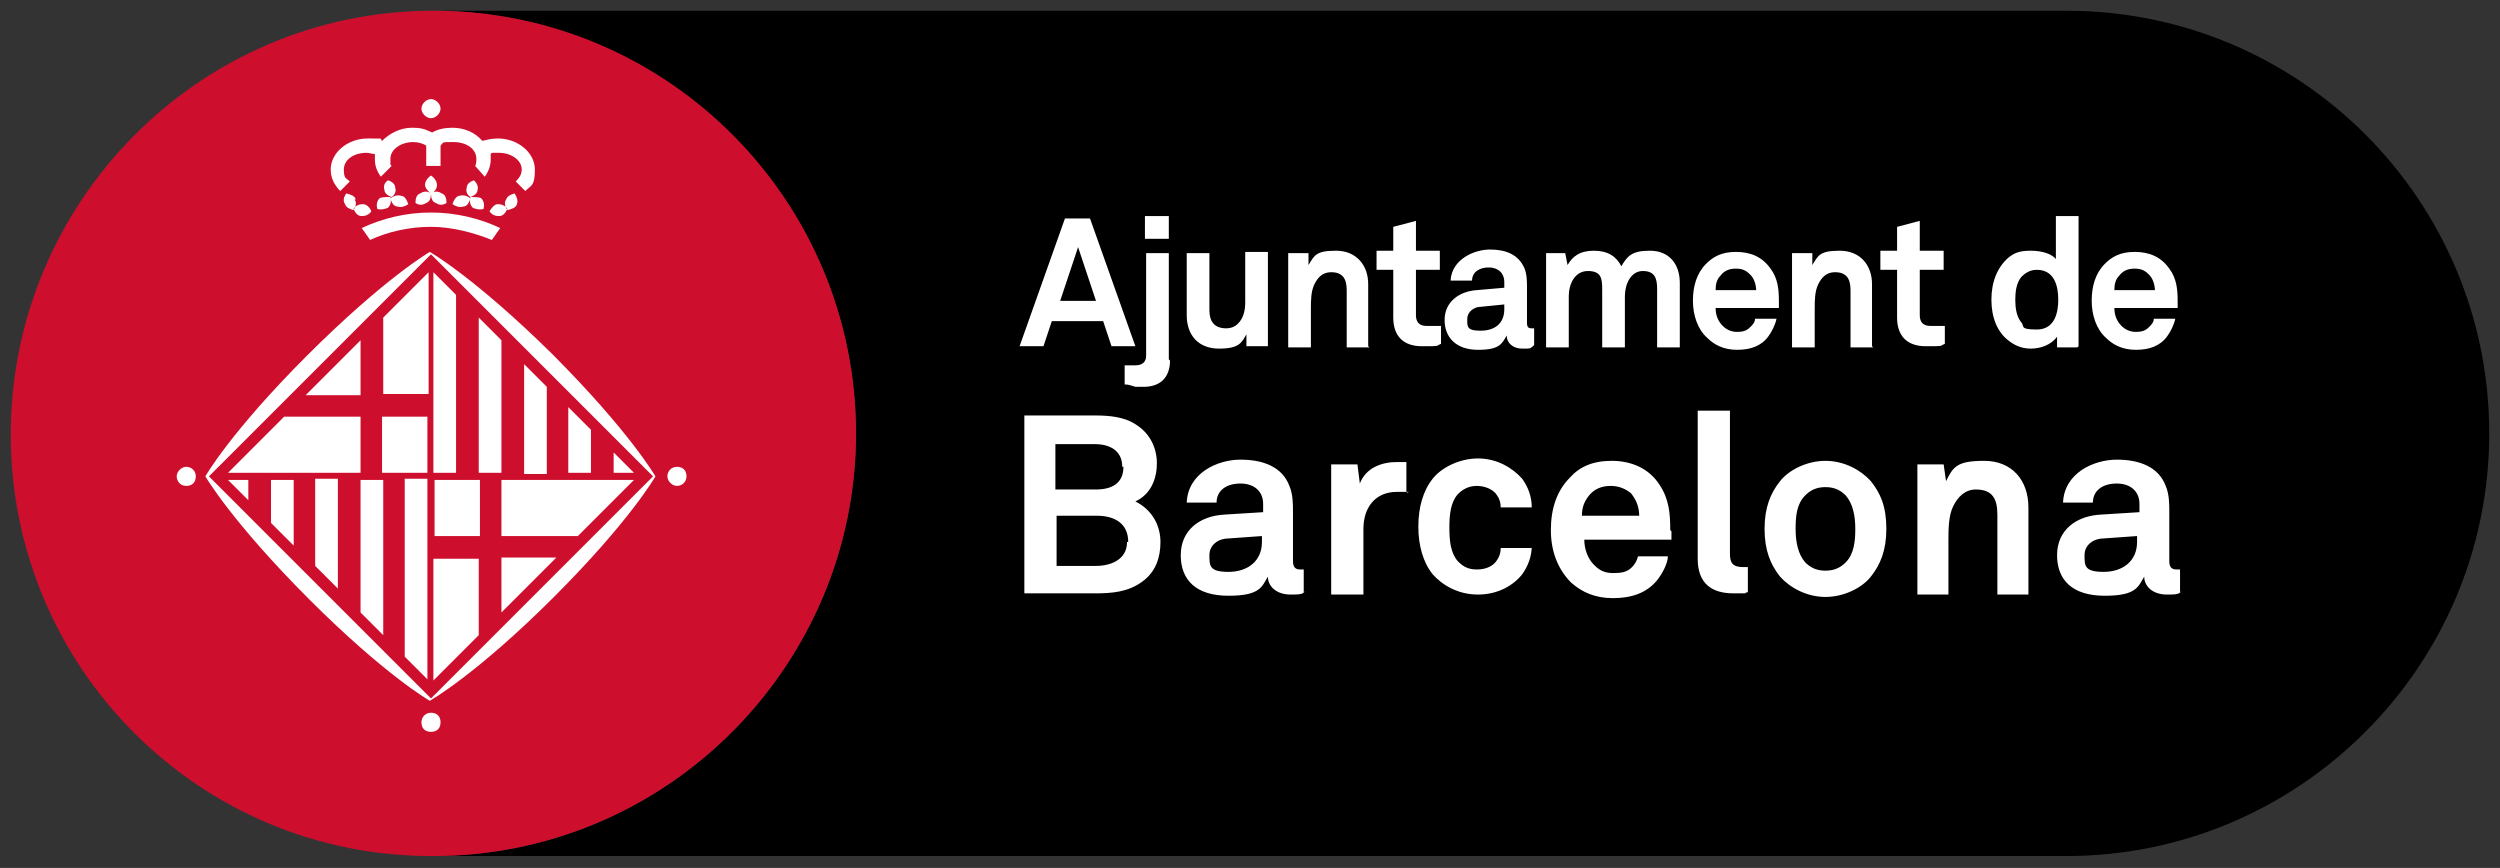 <?xml version="1.0" encoding="UTF-8"?>
<svg id="Capa_1" xmlns="http://www.w3.org/2000/svg" version="1.1" viewBox="0 0 209.4 72.7">
  <rect x="0" y="0" width="209.4" height="72.7" fill="#333333" stroke="none"/>
  <!-- Generator: Adobe Illustrator 29.4.0, SVG Export Plug-In . SVG Version: 2.1.0 Build 152)  -->
  <defs>
    <style>
      .st0 {
        fill: #ce0e2d;
      }

      .st1 {
        fill: #fff;
      }
    </style>
  </defs>
  <path d="M71.7,36.4C71.7,16.9,56.1,1.2,36.7.9h136.4c19.6,0,35.4,15.9,35.4,35.4s-15.9,35.4-35.4,35.4,0,0,0,0H36.3c19.5,0,35.4-15.9,35.4-35.4Z"/>
  <path class="st0" d="M36.3.9c.1,0,.3,0,.4,0,19.4.2,35,16,35,35.4s-15.8,35.4-35.4,35.4c0,0,0,0,0,0C16.7,71.8.9,55.9.9,36.4S16.7.9,36.3.9Z"/>
  <g>
    <path class="st1" d="M36.1,58.5l18.6-18.6-18.6-18.6-18.6,18.6,18.6,18.6ZM54.9,39.9s-2.1,3.7-8.5,10.1c-6.5,6.5-10.4,8.7-10.4,8.7,0,0-3.7-2.1-10.1-8.5-6.5-6.5-8.7-10.3-8.7-10.3,0,0,2.1-3.7,8.5-10.1,6.5-6.5,10.3-8.7,10.3-8.7,0,0,3.7,2.1,10.2,8.5,6.5,6.5,8.7,10.3,8.7,10.3M36.1,58.5l18.6-18.6-18.6-18.6-18.6,18.6,18.6,18.6ZM54.9,39.9s-2.1,3.7-8.5,10.1c-6.5,6.5-10.4,8.7-10.4,8.7,0,0-3.7-2.1-10.1-8.5-6.5-6.5-8.7-10.3-8.7-10.3,0,0,2.1-3.7,8.5-10.1,6.5-6.5,10.3-8.7,10.3-8.7,0,0,3.7,2.1,10.2,8.5,6.5,6.5,8.7,10.3,8.7,10.3M53.1,39.6h-1.7v-1.7l1.7,1.7ZM49.5,36v3.6h-1.9v-5.5l1.9,1.9ZM45.8,32.3v7.4h-1.9v-9.2l1.9,1.9ZM42,28.5v11.1h-1.9v-13l1.9,1.9ZM38.2,24.7v14.9h-1.9v-16.8l1.9,1.9ZM19.1,40.2h1.7v1.7l-1.7-1.7ZM22.7,43.8v-3.6h1.9v5.5l-1.9-1.9ZM26.4,47.5v-7.4h1.9v9.2l-1.9-1.9ZM30.2,51.3v-11.1h1.9v13l-1.9-1.9ZM33.9,55v-14.9h1.9v16.8l-1.9-1.9ZM36.4,40.2h3.8v4.7h-3.8v-4.7ZM40.1,53.2l-3.8,3.8v-10.2h3.8v6.4ZM32.1,26.6l3.8-3.8v10.2h-3.8v-6.4ZM35.8,39.6h-3.8v-4.7h3.8v4.7ZM55.9,39.9c0-.4.3-.8.8-.8s.8.3.8.8-.4.8-.8.8-.8-.4-.8-.8M14.8,39.9c0-.4.4-.8.8-.8s.8.3.8.8-.3.8-.8.8-.8-.4-.8-.8M35.3,60.5c0-.4.3-.8.8-.8s.8.3.8.8-.3.8-.8.8-.8-.3-.8-.8M31.4,12.9c-.2,0-.5-.1-.7-.1-1.1,0-1.9.6-1.9,1.4s.2.7.5,1l-.8.8c-.5-.5-.8-1.1-.8-1.8,0-1.4,1.4-2.6,3.1-2.6s.9,0,1.2.2c.6-.6,1.5-1.1,2.5-1.1s1.2.2,1.7.4c.5-.3,1.1-.4,1.7-.4,1,0,1.9.4,2.5,1.1.4-.1.8-.2,1.3-.2,1.7,0,3.1,1.2,3.1,2.6s-.3,1.3-.8,1.8l-.8-.8c.3-.3.5-.6.5-1,0-.8-.9-1.4-1.9-1.4s-.5,0-.7.1c0,.2,0,.3,0,.5,0,.5-.2,1-.5,1.4l-.8-.9c.1-.2.1-.4.1-.6,0-.8-.8-1.4-1.9-1.4s-.8,0-1.1.3v1.7h-1.2v-1.7c-.3-.2-.7-.3-1.1-.3-1,0-1.9.6-1.9,1.4s0,.4.1.6l-.9.9c-.3-.4-.5-.9-.5-1.4s0-.3,0-.5M30.3,19.1l.7,1c1.5-.7,3.3-1.1,5.1-1.1s3.6.5,5.1,1.1l.7-1c-1.7-.8-3.7-1.3-5.8-1.3s-4.1.5-5.8,1.3M35.3,9.1c0-.4.4-.8.8-.8s.8.4.8.8-.4.8-.8.8-.8-.4-.8-.8M30.3,18.1c-.3,0-.5-.2-.7-.6.2-.3.5-.4.8-.4.3,0,.6.3.7.6-.2.3-.5.4-.8.4M29.8,16.7c-.1-.3-.4-.4-.8-.5-.2.3-.3.6-.1.9.1.3.4.4.7.5.2-.3.3-.6.1-.9M33.3,17.3c-.3,0-.5-.3-.6-.7.3-.2.6-.3.9-.2.3,0,.5.4.6.7-.3.2-.6.3-.9.2M32.5,17.4c.2-.2.3-.5.2-.9-.3,0-.7,0-.9.1-.2.2-.3.5-.2.9.3.1.7,0,.9-.1M33.1,15.7c0-.3-.3-.5-.6-.6-.3.2-.4.5-.3.8,0,.3.3.5.6.6.3-.2.4-.5.3-.8M41.8,18.1c.3,0,.5-.2.7-.6-.2-.3-.5-.4-.8-.4-.3,0-.5.3-.7.6.2.3.5.4.8.4M42.4,16.7c.1-.3.4-.4.7-.5.2.3.3.6.2.9-.1.3-.4.4-.8.5-.2-.3-.3-.6-.1-.9M38.8,17.3c.3,0,.5-.3.6-.7-.3-.2-.6-.3-.9-.2-.3,0-.5.4-.6.7.3.2.6.3.9.2M39.6,17.4c-.2-.2-.3-.5-.2-.9.3,0,.7,0,.9.1.2.2.3.5.2.9-.3.1-.7,0-.9-.1M39.1,15.7c0-.3.3-.5.6-.6.2.2.4.5.3.8,0,.3-.3.5-.6.6-.3-.2-.4-.5-.3-.8M35.7,17c.3-.1.4-.4.4-.8-.3-.2-.6-.2-.9,0-.3.1-.4.4-.4.8.3.2.6.2.9,0M36.5,17c-.3-.1-.4-.4-.4-.8.3-.2.6-.2.9,0,.3.1.4.4.4.8-.3.2-.6.2-.9,0M35.6,15.5c0-.3.2-.6.5-.8.3.2.5.5.5.8s-.2.6-.5.7c-.3-.2-.5-.5-.5-.7"/>
    <polygon class="st1" points="42 51.3 42 51.3 42 46.7 46.6 46.7 42 51.3"/>
    <polygon class="st1" points="25.6 33.1 30.2 28.5 30.2 33.1 25.6 33.1"/>
    <polygon class="st1" points="42 40.2 42 42.5 42 44.9 45.2 44.9 48.4 44.9 53.1 40.2 42 40.2"/>
    <polygon class="st1" points="23.8 34.9 19.1 39.6 30.2 39.6 30.2 34.9 23.8 34.9"/>
  </g>
  <g>
    <path class="st1" d="M179,45.4c0,1.6-1.2,2.5-2.8,2.5s-1.6-.5-1.6-1.4.8-1.4,1.6-1.4l2.8-.2v.5ZM182.6,49.6v-1.9s-.2,0-.3,0c-.4,0-.6-.2-.6-.7v-4.1c0-.7,0-1.5-.3-2.2-.6-1.6-2.2-2.2-4.1-2.2s-4.4,1.1-4.5,3.6h2.5c0-1,.8-1.6,2-1.6s1.9.7,1.9,1.7v.7l-3.2.2c-2.1.1-3.7,1.3-3.7,3.4s1.3,3.4,4,3.4,2.8-.8,3.3-1.6c0,.8.7,1.5,1.9,1.5s.9-.1,1.3-.3ZM169.9,49.8v-7.3c0-2.3-1.4-3.9-3.7-3.9s-2.6.5-3.2,1.7l-.2-1.4h-2.2v10.9h2.6v-4.5c0-.9,0-2.1.4-2.9.4-.8,1-1.4,1.9-1.4,1.4,0,1.8.8,1.8,2.1v6.7h2.6ZM155.4,44.3c0,1-.1,2.1-.8,2.8-.4.4-.9.7-1.7.7s-1.3-.3-1.7-.7c-.6-.7-.8-1.7-.8-2.8s.1-2.1.8-2.8c.4-.4.9-.7,1.7-.7s1.3.3,1.7.7c.6.7.8,1.7.8,2.8M158,44.3c0-1.9-.5-3-1.3-4-.8-.9-2.2-1.7-3.8-1.7s-3.1.8-3.8,1.7c-.8,1-1.3,2.2-1.3,4s.5,3,1.3,4c.8.9,2.2,1.7,3.8,1.7s3.1-.8,3.8-1.7c.8-1,1.3-2.2,1.3-4M146.4,49.7v-2.2c-.1,0-.2,0-.4,0-.9,0-1.1-.4-1.1-1.1v-12h-2.7v12.4c0,2.1,1.2,2.9,3,2.9s.6,0,1.2-.1M137.2,43.2h-4.7c0-.7.2-1.2.6-1.7.4-.5,1-.8,1.8-.8s1.3.3,1.7.6c.4.5.7,1.1.7,1.9M139.9,44.4c0-1.4-.1-2.6-.9-3.8-.9-1.4-2.4-2-4-2s-2.7.5-3.5,1.4c-1.1,1.1-1.6,2.6-1.6,4.4s.6,3.3,1.7,4.4c.9.8,2,1.3,3.5,1.3s2.8-.4,3.7-1.5c.4-.5.9-1.4.9-2h-2.5c-.1.4-.3.7-.5.9-.4.4-.8.5-1.6.5s-1.2-.3-1.6-.7c-.5-.5-.8-1.3-.8-2.1h7.3c0-.2,0-.7,0-.7M128.3,45.9h-2.6c0,.4-.1.7-.3,1-.3.5-.9.8-1.7.8s-1.2-.3-1.6-.7c-.6-.7-.7-1.7-.7-2.8s.1-2.1.7-2.8c.4-.4.9-.7,1.6-.7s1.4.3,1.7.8c.2.3.3.6.3,1h2.6c0-.9-.3-1.7-.8-2.4-.8-.9-2.1-1.7-3.7-1.7s-3.1.8-3.8,1.7c-.8,1-1.2,2.4-1.2,4s.4,3,1.2,4c.8.9,2.1,1.7,3.8,1.7s3-.8,3.7-1.7c.5-.7.8-1.5.8-2.4M117.8,41.2v-2.5c-.3,0-.5,0-.8,0-1.3,0-2.6.5-3.1,1.8l-.2-1.6h-2.2v10.9h2.7v-5.5c0-1.8,1-3.1,2.8-3.1s.6,0,.9.1M105.7,45.4c0,1.6-1.2,2.5-2.8,2.5s-1.6-.5-1.6-1.4.8-1.4,1.6-1.4l2.8-.2v.5ZM109.2,49.6v-1.9s-.2,0-.3,0c-.4,0-.6-.2-.6-.7v-4.1c0-.7,0-1.5-.3-2.2-.6-1.6-2.2-2.2-4.1-2.2s-4.4,1.1-4.5,3.6h2.5c0-1,.8-1.6,2-1.6s1.9.7,1.9,1.7v.7l-3.2.2c-2.1.1-3.7,1.3-3.7,3.4s1.3,3.4,4,3.4,2.8-.8,3.3-1.6c0,.8.7,1.5,1.9,1.5s.9-.1,1.3-.3ZM94.4,45.4c0,1.5-1.4,2-2.6,2h-3.3v-4.2h3.4c1.4,0,2.6.6,2.6,2.2M94.1,39.1c0,1.4-1,1.9-2.3,1.9h-3.4v-3.8h3.3c1.2,0,2.3.5,2.3,1.9M97.2,45.4c0-1.4-.7-2.7-2.1-3.4,1.3-.6,1.8-1.9,1.8-3.2s-.6-2.5-1.7-3.2c-1-.7-2.3-.8-3.5-.8h-5.9v14.9h5.9c1.4,0,2.8-.1,4-1,1.1-.8,1.5-2,1.5-3.3"/>
    <path class="st1" d="M180.5,24.3h-3.4c0-.5.1-.9.4-1.2.3-.4.7-.6,1.3-.6s.9.2,1.2.5c.3.3.5.8.5,1.4M182.4,25.2c0-1-.1-1.9-.7-2.7-.7-1-1.7-1.4-2.9-1.4s-1.9.4-2.5,1c-.8.8-1.1,1.9-1.1,3.1s.4,2.4,1.2,3.1c.6.6,1.4,1,2.5,1s2-.3,2.6-1.1c.3-.4.6-1,.7-1.5h-1.8c0,.3-.2.5-.4.7-.3.3-.6.4-1.1.4s-.9-.2-1.2-.5c-.4-.4-.6-.9-.6-1.5h5.3c0-.2,0-.5,0-.5M172.4,25.1c0,1.1-.3,2.5-1.8,2.5s-1-.3-1.3-.6c-.4-.5-.5-1.2-.5-1.9s.1-1.4.5-1.9c.3-.3.7-.6,1.3-.6,1.5,0,1.8,1.4,1.8,2.5M174.1,29v-10.9h-1.9v3.6c-.3-.4-1.1-.7-2.1-.7s-1.4.2-1.9.6c-.9.8-1.4,2-1.4,3.5s.5,2.7,1.4,3.4c.5.4,1.1.7,1.9.7s1.7-.3,2.2-1v.9h1.7ZM162.9,28.9v-1.6c-.5,0-.8,0-1.2,0-.6,0-.9-.3-.9-.9v-3.8h2v-1.6h-2v-2.5l-1.9.5v2h-1.4v1.6h1.4v4c0,1.5.8,2.4,2.4,2.4s1.1,0,1.6-.2M156.8,29v-5.2c0-1.6-1-2.8-2.7-2.8s-1.8.4-2.3,1.2v-1h-1.7v7.9h1.9v-3.2c0-.7,0-1.5.3-2.1.3-.6.7-1,1.4-1,1,0,1.3.6,1.3,1.5v4.8h1.9ZM147.1,24.3h-3.4c0-.5.1-.9.4-1.2.3-.4.7-.6,1.3-.6s.9.2,1.2.5c.3.3.5.8.5,1.4M149,25.2c0-1-.1-1.9-.7-2.7-.7-1-1.7-1.4-2.9-1.4s-1.9.4-2.5,1c-.8.8-1.1,1.9-1.1,3.1s.4,2.4,1.2,3.1c.6.6,1.4,1,2.5,1s2-.3,2.6-1.1c.3-.4.6-1,.7-1.5h-1.8c0,.3-.2.5-.4.7-.3.3-.6.4-1.1.4s-.9-.2-1.2-.5c-.4-.4-.6-.9-.6-1.5h5.3c0-.2,0-.5,0-.5M140.7,29v-5.3c0-1.6-.9-2.7-2.5-2.7s-1.9.5-2.4,1.3c-.4-.8-1.1-1.3-2.3-1.3s-1.8.5-2.2,1.2l-.2-1h-1.6v7.9h1.9v-4.3c0-1,.5-2.1,1.6-2.1s1.2.6,1.2,1.5v4.9h1.9v-4.3c0-1,.5-2.1,1.5-2.1s1.2.6,1.2,1.5v4.9h1.9ZM126,25.9c0,1.2-.8,1.8-2,1.8s-1.1-.4-1.1-1,.6-1,1.1-1l2-.2v.4ZM128.5,28.9v-1.4s-.1,0-.2,0c-.3,0-.4-.1-.4-.5v-2.9c0-.5,0-1.1-.2-1.6-.5-1.2-1.6-1.6-2.9-1.6s-3.2.8-3.3,2.6h1.8c0-.7.6-1.1,1.4-1.1s1.3.5,1.3,1.2v.5l-2.3.2c-1.5.1-2.7,1-2.7,2.5s1,2.5,2.8,2.5,2-.5,2.4-1.2c0,.6.5,1.1,1.3,1.1s.6,0,.9-.2ZM120.7,28.9v-1.6c-.5,0-.8,0-1.2,0-.6,0-.9-.3-.9-.9v-3.8h2v-1.6h-2v-2.5l-1.9.5v2h-1.4v1.6h1.4v4c0,1.5.8,2.4,2.4,2.4s1.1,0,1.6-.2M114.6,29v-5.2c0-1.6-1-2.8-2.7-2.8s-1.8.4-2.3,1.2v-1h-1.7v7.9h1.9v-3.2c0-.7,0-1.5.3-2.1.3-.6.7-1,1.4-1,1,0,1.3.6,1.3,1.5v4.8h1.9ZM106.2,29v-7.9h-1.9v4.2c0,.6-.1,1.3-.6,1.8-.2.2-.5.4-1,.4-1,0-1.4-.6-1.4-1.5v-4.8h-1.9v5.2c0,1.7,1,2.8,2.7,2.8s1.9-.5,2.3-1.2v1h1.7ZM97.9,30.1v-8.9h-1.9v8.6c0,.5-.3.8-.9.8s-.4,0-.9,0v1.6c.3,0,.6.1.9.2.2,0,.5,0,.7,0,1.4,0,2.2-.8,2.2-2.2M97.9,18.1h-2v1.9h2v-1.9ZM91.8,25.2h-3l1.5-4.5,1.5,4.5ZM95.1,29l-3.8-10.7h-2.1l-3.8,10.7h2l.7-2.1h4.3l.7,2.1h2Z"/>
  </g>
</svg>
